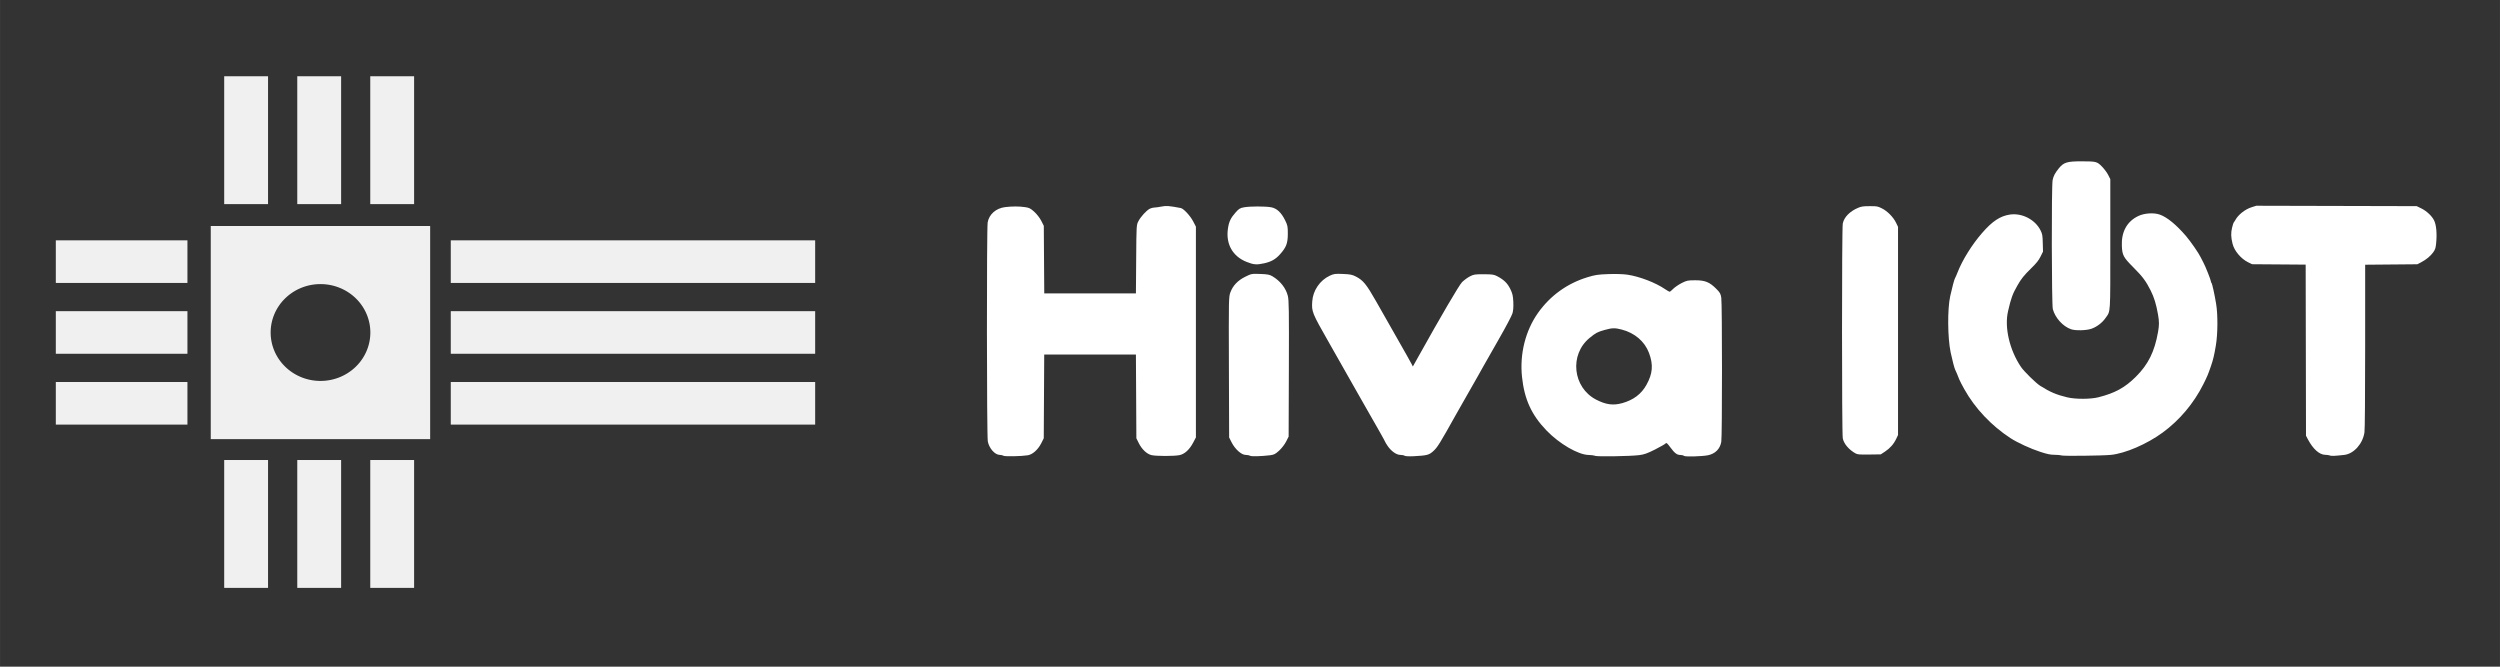 <?xml version="1.0" encoding="UTF-8"?>
<svg width="300" height="80" version="1.1" viewBox="0 0 79.375 21.167" xmlns="http://www.w3.org/2000/svg" xmlns:cc="http://creativecommons.org/ns#" xmlns:dc="http://purl.org/dc/elements/1.1/" xmlns:rdf="http://www.w3.org/1999/02/22-rdf-syntax-ns#">
 <rect x="0" y="0" width="79.375" height="21.167" fill="#333333" stroke="none"/>
 <g transform="translate(-85.646 -75.377)">
  <g transform="matrix(1.147 0 0 1.147 -26.982 -18.416)" style="stroke-width:.872">
   <g transform="matrix(2.482 0 0 2.482 -68.564 -189.36)" style="fill:#f2f2f2;stroke-width:.872">
    <path d="m69.537 111.76v2.377h2.447v-2.377zm1.224 0.648a0.556 0.54 0 0 1 0.556 0.54 0.556 0.54 0 0 1-0.556 0.54 0.556 0.54 0 0 1-0.556-0.54 0.556 0.54 0 0 1 0.556-0.54z" style="fill:#f2f2f2;opacity:.99;paint-order:markers fill stroke"/>
    <rect x="67.809" y="113.5" width="1.468" height=".475" style="fill:#f2f2f2;opacity:.99;paint-order:markers fill stroke"/>
    <rect x="67.809" y="111.92" width="1.468" height=".475" style="fill:#f2f2f2;opacity:.99;paint-order:markers fill stroke"/>
    <rect x="67.809" y="112.71" width="1.468" height=".475" style="fill:#f2f2f2;opacity:.99;paint-order:markers fill stroke"/>
    <rect transform="rotate(90)" x="110.09" y="-70.176" width="1.426" height=".489" style="fill:#f2f2f2;opacity:.99;paint-order:markers fill stroke"/>
    <rect transform="rotate(90)" x="110.09" y="-71.805" width="1.426" height=".489" style="fill:#f2f2f2;opacity:.99;paint-order:markers fill stroke"/>
    <rect transform="rotate(90)" x="110.09" y="-70.991" width="1.426" height=".489" style="fill:#f2f2f2;opacity:.99;paint-order:markers fill stroke"/>
    <rect transform="rotate(90)" x="114.37" y="-70.176" width="1.426" height=".489" style="fill:#f2f2f2;opacity:.99;paint-order:markers fill stroke"/>
    <rect transform="rotate(90)" x="114.37" y="-71.805" width="1.426" height=".489" style="fill:#f2f2f2;opacity:.99;paint-order:markers fill stroke"/>
    <rect transform="rotate(90)" x="114.37" y="-70.991" width="1.426" height=".489" style="fill:#f2f2f2;opacity:.99;paint-order:markers fill stroke"/>
    <rect x="72.214" y="113.5" width="4.064" height=".475" style="fill:#f2f2f2;opacity:.99;paint-order:markers fill stroke"/>
    <rect x="72.214" y="111.92" width="4.064" height=".475" style="fill:#f2f2f2;opacity:.99;paint-order:markers fill stroke"/>
    <rect x="72.214" y="112.71" width="4.064" height=".475" style="fill:#f2f2f2;opacity:.99;paint-order:markers fill stroke"/>
   </g>
   <g transform="matrix(.915 0 0 .915 21.633 -16.226)">
    <path d="m114.03 120.89c-0.021-0.014-0.071-0.026-0.112-0.026-0.147-7.1e-4 -0.323-0.2-0.362-0.408-0.033-0.179-0.036-6.434-4e-3 -6.625 0.042-0.245 0.253-0.43 0.528-0.463 0.216-0.026 0.412-0.026 0.6-3e-5 0.129 0.018 0.168 0.038 0.284 0.143 0.076 0.07 0.167 0.187 0.21 0.273l0.076 0.15 7e-3 1.022 7e-3 1.022h2.773l8e-3 -1.035c7e-3 -1.03 8e-3 -1.036 0.068-1.151 0.07-0.134 0.242-0.322 0.343-0.375 0.038-0.02 0.101-0.036 0.14-0.036 0.039 0 0.137-0.014 0.217-0.03 0.141-0.029 0.228-0.022 0.581 0.045 0.086 0.017 0.287 0.233 0.377 0.407l0.081 0.156v6.377l-0.081 0.154c-0.113 0.215-0.258 0.348-0.413 0.381-0.163 0.034-0.711 0.034-0.852-3.7e-4 -0.141-0.034-0.292-0.178-0.385-0.368l-0.07-0.141-0.014-2.533h-2.774l-0.014 2.533-0.076 0.151c-0.098 0.193-0.262 0.34-0.406 0.363-0.193 0.032-0.698 0.041-0.739 0.014zm7.457 1.5e-4c-0.021-0.014-0.081-0.026-0.132-0.026-0.126-5.2e-4 -0.318-0.172-0.422-0.377l-0.076-0.15-7e-3 -2.126c-7e-3 -2.089-6e-3 -2.128 0.046-2.267 0.076-0.204 0.224-0.359 0.449-0.47 0.187-0.092 0.193-0.093 0.455-0.084 0.223 8e-3 0.282 0.02 0.368 0.071 0.236 0.141 0.404 0.354 0.464 0.589 0.034 0.133 0.038 0.431 0.032 2.207l-7e-3 2.053-0.076 0.15c-0.043 0.086-0.134 0.203-0.211 0.274-0.115 0.105-0.156 0.126-0.271 0.14-0.269 0.033-0.573 0.041-0.611 0.015zm4.68-3e-5c-0.021-0.014-0.08-0.026-0.131-0.026-0.117-5e-4 -0.273-0.11-0.381-0.267-0.044-0.064-0.079-0.122-0.079-0.13 0-0.013-0.217-0.398-0.573-1.018-0.085-0.148-0.207-0.363-0.271-0.476-0.28-0.496-0.423-0.748-0.868-1.53-0.499-0.876-0.513-0.911-0.493-1.221 0.021-0.331 0.232-0.64 0.53-0.779 0.124-0.058 0.162-0.063 0.399-0.053 0.221 9e-3 0.282 0.021 0.395 0.08 0.218 0.113 0.315 0.232 0.61 0.751 0.153 0.269 0.399 0.703 0.548 0.964 0.149 0.262 0.319 0.562 0.38 0.669 0.06 0.106 0.126 0.225 0.146 0.264l0.036 0.072 0.155-0.277c0.707-1.268 1.245-2.186 1.333-2.275 0.056-0.056 0.16-0.133 0.231-0.171 0.119-0.063 0.154-0.069 0.425-0.068 0.261 3.9e-4 0.309 8e-3 0.411 0.061 0.2 0.106 0.307 0.21 0.392 0.383 0.068 0.138 0.083 0.203 0.092 0.39 7e-3 0.15-1e-3 0.267-0.026 0.35-0.02 0.069-0.203 0.415-0.406 0.769-0.203 0.354-0.417 0.73-0.476 0.836-0.059 0.106-0.133 0.239-0.166 0.296-0.257 0.45-0.598 1.049-0.651 1.144-0.513 0.918-0.572 1.013-0.706 1.131-0.124 0.109-0.186 0.124-0.586 0.145-0.133 7e-3 -0.248 7.1e-4 -0.27-0.014zm5.76 1.6e-4c-0.035-0.012-0.123-0.023-0.194-0.024-0.316-6e-3 -0.885-0.337-1.273-0.739-0.455-0.472-0.672-0.945-0.743-1.625-0.073-0.69 0.104-1.396 0.483-1.932 0.37-0.523 0.884-0.894 1.5-1.082 0.229-0.07 0.318-0.083 0.631-0.094 0.217-8e-3 0.448-7.1e-4 0.57 0.017 0.37 0.054 0.861 0.243 1.152 0.443 0.059 0.041 0.118 0.074 0.13 0.074 0.012 0 0.061-0.039 0.107-0.087 0.047-0.048 0.161-0.126 0.254-0.174 0.157-0.08 0.188-0.086 0.415-0.086 0.297 0 0.431 0.054 0.634 0.257 0.114 0.114 0.134 0.149 0.153 0.271 0.028 0.185 0.029 4.192 2.9e-4 4.358-0.036 0.214-0.181 0.361-0.4 0.407-0.18 0.037-0.697 0.051-0.729 0.019-0.015-0.015-0.063-0.027-0.106-0.027-0.105 0-0.176-0.053-0.309-0.234-0.091-0.123-0.116-0.144-0.141-0.114-0.017 0.02-0.161 0.102-0.32 0.183-0.232 0.117-0.328 0.151-0.48 0.17-0.258 0.033-1.255 0.049-1.335 0.022zm0.824-1.592c0.342-0.098 0.577-0.276 0.732-0.555 0.189-0.34 0.21-0.607 0.076-0.964-0.13-0.347-0.431-0.605-0.825-0.707-0.208-0.054-0.289-0.052-0.521 0.013-0.213 0.06-0.264 0.087-0.451 0.24-0.617 0.505-0.511 1.5 0.198 1.867 0.296 0.153 0.518 0.183 0.791 0.105zm-11.364-4.272c-0.421-0.166-0.632-0.537-0.568-0.997 0.03-0.219 0.084-0.332 0.238-0.505 0.097-0.109 0.131-0.129 0.253-0.151 0.179-0.032 0.64-0.033 0.816-5.9e-4 0.172 0.031 0.308 0.157 0.424 0.393 0.076 0.154 0.083 0.188 0.082 0.412-7.1e-4 0.287-0.047 0.407-0.236 0.618-0.136 0.152-0.268 0.226-0.483 0.273-0.226 0.049-0.313 0.042-0.525-0.042z" style="fill:#fff;stroke-width:.022"/>
    <path d="m146.04 120.88c-0.029-0.01-0.124-0.018-0.213-0.019-0.127-9.9e-4 -0.217-0.02-0.427-0.088-0.293-0.094-0.696-0.28-0.908-0.418-0.576-0.376-1.072-0.901-1.394-1.479-0.069-0.123-0.138-0.257-0.153-0.297-0.043-0.111-0.104-0.258-0.124-0.294-0.022-0.04-0.092-0.31-0.136-0.521-0.093-0.447-0.1-1.31-0.013-1.705 0.057-0.259 0.126-0.517 0.147-0.545 9e-3 -0.011 0.042-0.087 0.073-0.167 0.149-0.382 0.439-0.847 0.749-1.202 0.306-0.351 0.54-0.506 0.832-0.551 0.368-0.057 0.771 0.151 0.933 0.481 0.053 0.109 0.06 0.146 0.066 0.38l7e-3 0.259-0.074 0.149c-0.057 0.116-0.121 0.196-0.286 0.358-0.219 0.215-0.296 0.312-0.411 0.512-0.149 0.26-0.195 0.384-0.287 0.785-0.113 0.49 0.046 1.173 0.391 1.684 0.093 0.138 0.447 0.485 0.579 0.57 0.301 0.19 0.491 0.272 0.822 0.351 0.246 0.059 0.706 0.058 0.942-2e-3 0.502-0.127 0.802-0.292 1.133-0.621 0.374-0.371 0.566-0.758 0.671-1.355 0.037-0.21 0.037-0.311-9.9e-4 -0.528-0.056-0.318-0.117-0.517-0.222-0.726-0.143-0.285-0.245-0.422-0.529-0.706-0.296-0.297-0.331-0.362-0.343-0.645-0.018-0.425 0.156-0.74 0.498-0.903 0.184-0.088 0.471-0.107 0.652-0.042 0.219 0.077 0.493 0.302 0.786 0.642 0.144 0.167 0.39 0.523 0.449 0.648 0.022 0.047 0.061 0.122 0.086 0.168 0.055 0.099 0.223 0.522 0.223 0.561 0 0.015 8e-3 0.036 0.018 0.047 0.022 0.024 0.092 0.34 0.141 0.637 0.054 0.33 0.05 0.914-0.01 1.263-0.05 0.295-0.08 0.42-0.145 0.61-0.09 0.262-0.114 0.32-0.234 0.558-0.289 0.576-0.714 1.08-1.223 1.455-0.48 0.353-1.144 0.639-1.579 0.68-0.268 0.025-1.42 0.038-1.485 0.017zm8.117 6.6e-4c-0.029-0.01-0.095-0.019-0.147-0.02-0.172-4e-3 -0.364-0.177-0.516-0.465l-0.059-0.112-5e-3 -2.588-5e-3 -2.588-1.621-0.012-0.122-0.06c-0.216-0.106-0.416-0.345-0.469-0.559-0.049-0.199-0.053-0.327-0.015-0.484 0.02-0.084 0.044-0.157 0.052-0.163 8e-3 -6e-3 0.03-0.039 0.049-0.073 0.085-0.158 0.294-0.323 0.487-0.384l0.144-0.046 4.854 0.012 0.141 0.069c0.16 0.079 0.321 0.23 0.386 0.364 0.069 0.141 0.092 0.419 0.058 0.72-0.013 0.119-0.03 0.167-0.085 0.243-0.084 0.116-0.213 0.223-0.365 0.302l-0.115 0.06-1.579 0.014-4.1e-4 2.462c-2.6e-4 1.543-8e-3 2.517-0.021 2.609-0.05 0.346-0.323 0.651-0.613 0.683-0.293 0.032-0.382 0.036-0.432 0.019zm-14.341-0.057c-0.208-0.113-0.365-0.298-0.395-0.464-0.03-0.164-0.03-6.328-1.6e-4 -6.492 0.035-0.192 0.215-0.376 0.47-0.481 0.094-0.039 0.155-0.048 0.345-0.048 0.219-9.9e-4 0.237 2e-3 0.369 0.067 0.167 0.082 0.35 0.269 0.432 0.442l0.056 0.117v6.297l-0.054 0.115c-0.075 0.159-0.189 0.288-0.34 0.387l-0.128 0.084-0.345 5e-3c-0.287 4e-3 -0.356-6.5e-4 -0.408-0.029zm6.51-3.761c-0.247-0.088-0.478-0.343-0.55-0.608-0.037-0.137-0.043-3.729-6e-3 -3.906 0.025-0.121 0.072-0.21 0.18-0.345 0.153-0.191 0.251-0.222 0.707-0.221 0.432 6.7e-4 0.457 7e-3 0.607 0.16 0.069 0.071 0.154 0.185 0.188 0.254l0.063 0.125v1.966c0 2.175 0.01 2.012-0.142 2.232-0.102 0.147-0.263 0.27-0.431 0.329-0.152 0.053-0.486 0.06-0.615 0.014z" style="fill:#fff;stroke-width:.018"/>
   </g>
  </g>
 </g>
</svg>
